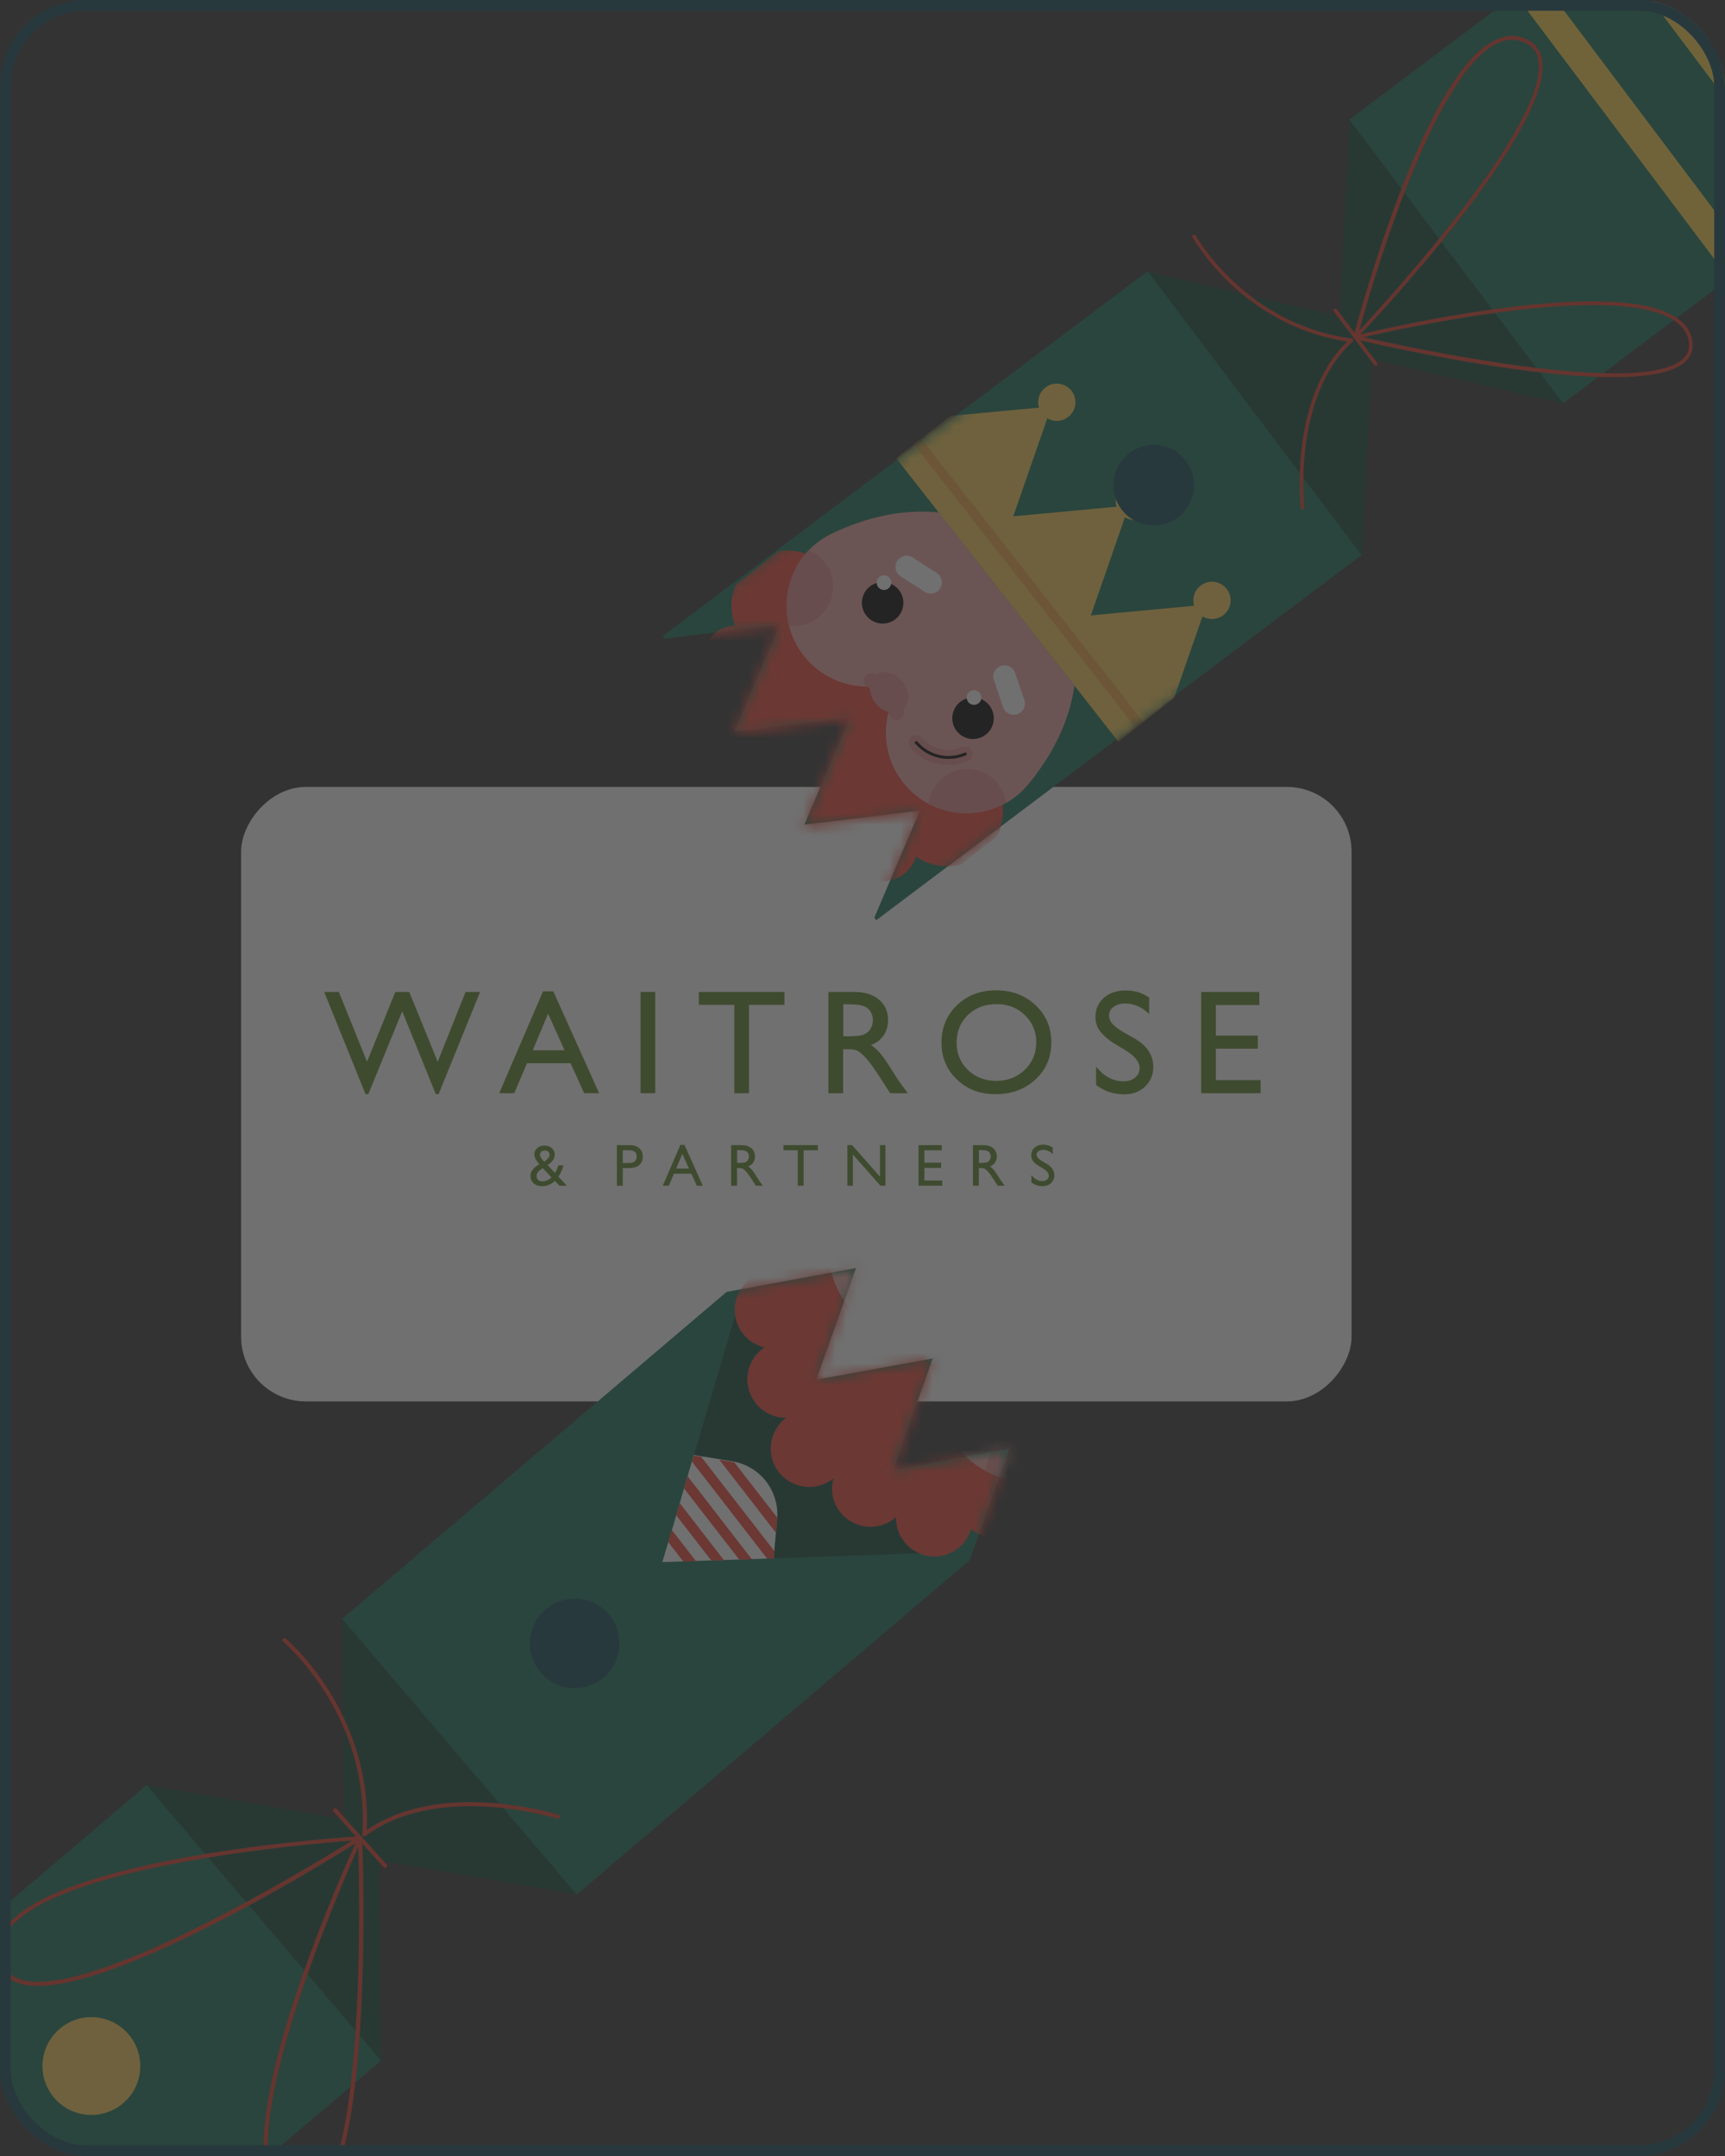<svg width="160" height="200" viewBox="0 0 160 200" fill="none" xmlns="http://www.w3.org/2000/svg">
<rect x="0" y="0" width="160" height="200" fill="#333333" stroke="none"/>
<g opacity="0.3">
<g clip-path="url(#clip0_12508_6343)">
<g clip-path="url(#clip1_12508_6343)">
<rect width="103" height="57" rx="6" transform="matrix(-1 0 0 1 125.363 73)" fill="white"/>
<g clip-path="url(#clip2_12508_6343)">
<path d="M111.413 92.018V101.41H116.929V100.198H112.774V97.279H116.668V96.067H112.774V93.23H116.806V92.018H111.413ZM43.184 92.018L40.597 98.491L37.959 92.018H36.666L34.043 98.491L31.429 92.018H30.069L33.902 101.495H34.165L37.307 93.81L40.42 101.496H40.683L44.529 92.018H43.184ZM60.776 92.018H59.415V101.41H60.776V92.018ZM104.445 97.461L103.415 96.842C102.769 96.45 102.361 96.058 102.064 95.697C101.757 95.32 101.607 94.858 101.607 94.366C101.607 93.628 101.865 93.026 102.382 92.565C102.9 92.103 103.59 91.881 104.417 91.881C105.29 91.881 105.934 92.1 106.593 92.54V94.065C105.909 93.415 105.174 93.09 104.39 93.09C103.945 93.09 103.584 93.19 103.299 93.394C103.014 93.597 102.873 93.865 102.873 94.181C102.873 94.463 102.943 94.694 103.152 94.94C103.363 95.186 103.734 95.475 104.2 95.745L105.275 96.353C106.43 97.036 106.97 97.908 106.97 98.965C106.97 99.718 106.706 100.338 106.197 100.809C105.689 101.28 105.036 101.529 104.221 101.517C103.286 101.502 102.45 101.243 101.665 100.651V98.944C102.398 99.864 103.247 100.305 104.209 100.305C104.635 100.305 104.987 100.207 105.269 99.974C105.551 99.74 105.704 99.445 105.704 99.093C105.704 98.515 105.275 97.975 104.445 97.461ZM50.369 91.963H51.322L55.573 101.41H54.184L52.922 98.628H48.88L47.697 101.41H46.303L50.369 91.963ZM52.364 97.431L50.835 94.029L49.417 97.431H52.364ZM64.817 92.018H72.76V93.212H69.472V101.41H68.112V93.215H64.817V92.018ZM76.839 101.41V92.018H79.241C80.2 92.018 80.96 92.252 81.524 92.723C82.088 93.193 82.37 93.828 82.37 94.633C82.37 95.18 82.232 95.654 81.956 96.052C81.68 96.45 81.309 96.747 80.795 96.945C81.098 97.142 81.392 97.413 81.683 97.753C81.971 98.093 82.364 98.689 82.891 99.536C83.222 100.071 83.5 100.472 83.7 100.739L84.202 101.41H82.569C82.569 101.41 82.134 100.73 82.094 100.678L81.41 99.621L80.905 98.889C80.626 98.503 80.369 98.184 80.136 97.957C79.903 97.729 79.719 97.577 79.532 97.477C79.345 97.376 79.002 97.325 78.558 97.325H78.205V101.413H76.839V101.41ZM78.628 93.163H78.221V96.128H78.736C79.422 96.128 79.894 96.07 80.151 95.955C80.401 95.843 80.61 95.659 80.749 95.426C80.89 95.189 80.963 94.922 80.963 94.621C80.963 94.327 80.883 94.056 80.727 93.819C80.568 93.579 80.347 93.409 80.059 93.312C79.771 93.212 79.293 93.163 78.628 93.163ZM92.396 91.866C93.861 91.866 95.077 92.325 96.052 93.245C97.026 94.163 97.513 95.317 97.513 96.702C97.513 98.087 97.023 99.233 96.039 100.141C95.056 101.049 93.818 101.502 92.322 101.502C90.894 101.502 89.706 101.049 88.756 100.141C87.806 99.233 87.328 98.096 87.328 96.729C87.328 95.326 87.806 94.166 88.765 93.248C89.721 92.325 90.931 91.866 92.396 91.866ZM92.451 93.145C91.367 93.145 90.475 93.482 89.779 94.153C89.08 94.825 88.731 95.684 88.731 96.729C88.731 97.741 89.08 98.585 89.782 99.257C90.481 99.928 91.357 100.265 92.411 100.265C93.469 100.265 94.351 99.922 95.056 99.236C95.764 98.549 96.116 97.695 96.116 96.675C96.116 95.678 95.764 94.843 95.056 94.163C94.348 93.482 93.481 93.145 92.451 93.145ZM57.218 109.993V106.226H58.432C58.793 106.226 59.084 106.324 59.299 106.518C59.513 106.712 59.623 106.974 59.623 107.299C59.623 107.517 59.575 107.718 59.461 107.885C59.351 108.05 59.19 108.177 59.002 108.246C58.769 108.334 58.554 108.362 58.174 108.362H57.764V109.993H57.218V109.993ZM58.337 106.706H57.764V107.882H58.367C58.775 107.882 59.057 107.702 59.057 107.283C59.06 106.897 58.818 106.706 58.337 106.706ZM63.105 106.208H63.488L65.188 109.993H64.634L64.128 108.878H62.51L62.035 109.993H61.477L63.105 106.208ZM63.901 108.398L63.288 107.034L62.722 108.398H63.901ZM72.674 106.226H75.861V106.706H74.54V109.996H73.995V106.706H72.674V106.226ZM81.616 106.229H82.131V109.993H81.665L79.109 107.095V109.993H78.598V106.229H79.039L81.619 109.151V106.229H81.616ZM85.198 106.229H87.349V106.709H85.74V107.857H87.294V108.34H85.74V109.51H87.401V109.99H85.198V106.229ZM67.814 109.993V106.229H68.776C69.159 106.229 69.466 106.323 69.69 106.512C69.916 106.7 70.027 106.955 70.027 107.277C70.027 107.496 69.972 107.684 69.861 107.845C69.751 108.006 69.601 108.125 69.395 108.204C69.518 108.283 69.635 108.392 69.751 108.526C69.868 108.662 70.024 108.899 70.235 109.24C70.337 109.405 70.446 109.566 70.56 109.723L70.762 109.993H70.109C70.109 109.993 69.935 109.72 69.919 109.698L69.647 109.276L69.445 108.981C69.331 108.826 69.23 108.699 69.135 108.608C69.043 108.517 68.97 108.456 68.893 108.416C68.817 108.377 68.682 108.356 68.504 108.356H68.363V109.993H67.814ZM68.531 106.688H68.369V107.876H68.574C68.85 107.876 69.037 107.851 69.141 107.806C69.362 107.705 69.466 107.496 69.466 107.271C69.466 107.037 69.334 106.825 69.105 106.746C68.988 106.709 68.798 106.688 68.531 106.688ZM90.245 109.993V106.229H91.207C91.59 106.229 91.897 106.323 92.12 106.512C92.347 106.7 92.457 106.955 92.457 107.277C92.457 107.496 92.402 107.684 92.292 107.845C92.182 108.006 92.031 108.125 91.826 108.204C91.949 108.283 92.065 108.392 92.182 108.526C92.298 108.662 92.454 108.899 92.666 109.24C92.797 109.452 92.911 109.613 92.99 109.723L93.193 109.993H92.54C92.54 109.993 92.365 109.72 92.35 109.698L92.077 109.276L91.875 108.981C91.762 108.826 91.661 108.699 91.566 108.608C91.474 108.517 91.4 108.456 91.323 108.416C91.247 108.377 91.112 108.356 90.934 108.356H90.793V109.993H90.245ZM90.962 106.688H90.799V107.876H91.005C91.281 107.876 91.468 107.851 91.572 107.806C91.793 107.705 91.897 107.496 91.897 107.271C91.897 107.037 91.765 106.825 91.535 106.746C91.419 106.709 91.228 106.688 90.962 106.688ZM96.781 108.416L96.367 108.167C96.107 108.009 95.923 107.857 95.816 107.705C95.706 107.554 95.65 107.38 95.65 107.183C95.65 106.885 95.754 106.645 95.963 106.46C96.171 106.275 96.441 106.184 96.772 106.184C97.087 106.184 97.379 106.272 97.645 106.448V107.058C97.372 106.797 97.078 106.667 96.763 106.667C96.585 106.667 96.438 106.706 96.325 106.788C96.211 106.87 96.153 106.973 96.153 107.101C96.153 107.213 96.196 107.32 96.278 107.417C96.361 107.514 96.499 107.617 96.683 107.727L97.097 107.97C97.559 108.243 97.792 108.592 97.792 109.018C97.792 109.318 97.691 109.565 97.486 109.753C97.284 109.941 97.017 110.035 96.692 110.035C96.318 110.035 95.975 109.92 95.669 109.692V109.009C95.963 109.376 96.303 109.562 96.686 109.562C96.858 109.562 96.999 109.516 97.112 109.422C97.225 109.328 97.281 109.209 97.281 109.069C97.281 108.839 97.112 108.623 96.781 108.416ZM51.788 109.146C52.018 108.851 52.23 108.304 52.263 108.103H51.794C51.745 108.258 51.626 108.571 51.476 108.811L50.789 108.07C51.126 107.876 51.467 107.517 51.457 107.101C51.451 106.858 51.356 106.658 51.175 106.503C50.995 106.345 50.768 106.269 50.492 106.269C50.213 106.269 49.986 106.348 49.815 106.509C49.643 106.67 49.548 106.876 49.566 107.134C49.588 107.435 49.741 107.669 50.032 108C49.908 108.071 49.788 108.151 49.674 108.237C49.352 108.501 49.144 108.79 49.22 109.267C49.273 109.58 49.524 109.984 50.158 110.029C50.679 110.069 51.114 109.881 51.47 109.552L51.896 109.996H52.582L51.788 109.146ZM50.514 106.727C50.746 106.721 50.936 106.846 50.97 107.043C51.004 107.238 50.89 107.411 50.758 107.538C50.672 107.619 50.577 107.691 50.477 107.754C50.354 107.645 50.256 107.529 50.189 107.411C50.13 107.31 50.084 107.195 50.088 107.08C50.088 106.87 50.284 106.733 50.514 106.727ZM51.148 109.221C50.798 109.616 50.017 109.738 49.83 109.34C49.612 108.866 50.023 108.559 50.351 108.365C50.354 108.362 50.964 109.021 51.148 109.221L51.148 109.221Z" fill="#5B8226"/>
</g>
<path d="M126.29 51.488L106.473 25.139L61.459 59.013L61.638 59.252L72.351 57.943L68.121 67.877L78.834 66.568L74.615 76.497L85.329 75.188L81.098 85.122L81.277 85.362L126.29 51.488Z" fill="#147054"/>
<path d="M144.975 37.431L189.995 3.563L170.18 -22.778L125.159 11.09L144.975 37.431Z" fill="#147054"/>
<path d="M145.006 37.454L127.221 33.296L126.339 51.539L106.489 25.217L124.274 29.375L125.157 11.132L145.006 37.454Z" fill="#0F4835"/>
<path d="M123.756 28.664C123.831 28.606 123.936 28.621 123.994 28.697L127.73 33.66C127.787 33.735 127.772 33.84 127.696 33.898C127.621 33.956 127.516 33.94 127.458 33.865L123.722 28.902C123.665 28.826 123.68 28.722 123.756 28.664Z" fill="#DD3826"/>
<path d="M125.62 31.154C125.62 31.154 125.656 31.139 125.681 31.13C126.631 30.897 149.118 25.428 155.389 29.394C156.252 29.942 156.782 30.648 156.947 31.498C157.11 32.306 156.909 32.976 156.361 33.515C152.059 37.681 126.745 31.725 125.674 31.47C125.599 31.457 125.541 31.382 125.541 31.311C125.546 31.253 125.568 31.202 125.612 31.171L125.62 31.154ZM155.901 33.456C155.989 33.394 156.06 33.324 156.131 33.254C156.601 32.802 156.762 32.246 156.618 31.557C156.463 30.802 155.99 30.172 155.205 29.678C149.663 26.17 130.423 30.379 126.473 31.283C130.623 32.214 151.533 36.734 155.901 33.456Z" fill="#DD3826"/>
<path d="M137.765 4.295C138.06 4.08 138.353 3.895 138.644 3.738C139.609 3.261 140.544 3.203 141.429 3.559C142.285 3.912 142.812 4.535 142.998 5.405C144.378 11.855 126.598 30.601 125.84 31.391C125.793 31.451 125.698 31.461 125.625 31.419C125.553 31.377 125.524 31.304 125.549 31.224C125.798 30.282 131.368 9.072 137.755 4.27L137.765 4.295ZM126.063 30.67C128.925 27.605 143.884 11.205 142.667 5.493C142.506 4.726 142.06 4.198 141.293 3.894C140.493 3.575 139.653 3.623 138.785 4.063C138.514 4.197 138.233 4.378 137.962 4.583C132.294 8.849 127.081 26.992 126.068 30.682L126.063 30.67Z" fill="#DD3826"/>
<path d="M110.642 21.785C110.642 21.785 110.655 21.78 110.667 21.775C110.752 21.742 110.857 21.757 110.902 21.838C110.936 21.923 115.546 30.116 125.363 31.395C125.421 31.4 125.482 31.447 125.506 31.508C125.53 31.569 125.5 31.637 125.461 31.68C119.858 36.794 120.969 46.965 120.982 47.073C120.992 47.167 120.925 47.25 120.831 47.259C120.736 47.268 120.653 47.202 120.644 47.107C120.63 47 119.535 36.976 124.967 31.677C115.212 30.233 110.645 22.079 110.6 21.999C110.566 21.913 110.574 21.826 110.642 21.785Z" fill="#DD3826"/>
<path d="M160.36 25.823L162.526 24.193L142.727 -2.127L140.56 -0.497L160.36 25.823Z" fill="#FFD449"/>
<path d="M168.174 19.95L170.34 18.321L150.54 -7.999L148.374 -6.369L168.174 19.95Z" fill="#FFD449"/>
<path d="M176.003 14.072L178.169 12.442L158.369 -13.877L156.203 -12.248L176.003 14.072Z" fill="#FFD449"/>
<mask id="mask0_12508_6343" style="mask-type:luminance" maskUnits="userSpaceOnUse" x="61" y="25" width="66" height="61">
<path d="M126.185 51.614L106.336 25.291L61.354 59.209L61.532 59.449L72.24 58.127L68.034 68.052L78.748 66.742L74.529 76.672L85.238 75.35L81.025 85.292L81.203 85.531L126.185 51.614Z" fill="white"/>
</mask>
<g mask="url(#mask0_12508_6343)">
<path d="M73.638 71L65.455 60.553L61.734 73.397L64.946 73.908C67.271 74.275 68.928 76.382 68.729 78.739L68.451 81.972L81.817 81.435L73.634 70.988L73.638 71Z" fill="#0F4835"/>
<path d="M68.468 81.979L67.942 82.003L66.656 82.058L65.605 82.105L64.318 82.16L63.267 82.207L61.98 82.262L60.929 82.309L59.159 82.385L59.646 80.689L59.937 79.674L60.295 78.436L60.586 77.421L60.944 76.183L61.234 75.169L61.592 73.931L61.744 73.421L62.358 73.517L63.872 73.753L64.939 73.925C64.939 73.925 65.06 73.947 65.106 73.957C65.973 74.123 66.746 74.551 67.348 75.117C68.257 75.998 68.799 77.234 68.737 78.581C68.732 78.639 68.727 78.698 68.721 78.756L68.625 79.835L68.493 81.364L68.443 81.989L68.468 81.979Z" fill="white"/>
<path d="M68.649 79.826L63.884 73.748L64.951 73.92C64.951 73.92 65.072 73.943 65.118 73.953L68.749 78.576C68.749 78.576 68.739 78.693 68.734 78.751L68.637 79.831L68.649 79.826Z" fill="#EF4435"/>
<path d="M68.468 81.979L67.942 82.003L61.6 73.914L61.751 73.404L62.366 73.5L68.518 81.355L68.468 81.979Z" fill="#EF4435"/>
<path d="M66.651 82.046L65.6 82.093L60.946 76.154L61.237 75.139L66.651 82.046Z" fill="#EF4435"/>
<path d="M64.313 82.148L63.258 82.183L60.297 78.407L60.588 77.392L64.313 82.148Z" fill="#EF4435"/>
<path d="M61.983 82.233L60.932 82.28L59.644 80.647L59.939 79.645L61.983 82.233Z" fill="#EF4435"/>
<path d="M108.898 64.735L103.724 68.793L83.13 42.51L88.157 38.58L96.37 37.816C96.165 37.151 96.378 36.406 96.96 35.953C97.713 35.361 98.794 35.499 99.385 36.252C99.976 37.005 99.838 38.086 99.085 38.677C98.504 39.131 97.738 39.15 97.139 38.809L93.984 47.898L103.566 47.005C103.361 46.34 103.575 45.595 104.157 45.141C104.909 44.55 105.991 44.688 106.582 45.441C107.173 46.194 107.035 47.275 106.282 47.866C105.701 48.319 104.934 48.339 104.336 47.997L101.181 57.087L110.763 56.194C110.558 55.529 110.772 54.783 111.353 54.33C112.106 53.739 113.187 53.877 113.779 54.63C114.37 55.382 114.232 56.464 113.479 57.055C112.897 57.508 112.131 57.528 111.533 57.186L108.895 64.764L108.898 64.735Z" fill="#FACE58"/>
<path d="M105.345 67.506L106.036 66.965L85.451 40.687L84.761 41.228L105.345 67.506Z" fill="#F2A940"/>
<path d="M92.392 77.662L89.154 80.2C87.722 80.565 86.187 80.31 84.969 79.466C84.785 80.073 84.412 80.627 83.874 81.049C82.926 81.788 81.697 81.918 80.671 81.491C80.167 81.281 79.726 80.948 79.367 80.498C78.891 79.897 78.675 79.166 78.679 78.461C78.628 78.509 78.564 78.562 78.513 78.611C77.115 79.709 75.091 79.462 74.005 78.06C73.361 77.243 73.178 76.204 73.427 75.262C73.403 75.272 73.395 75.288 73.376 75.31C71.978 76.408 69.954 76.162 68.868 74.759C67.77 73.361 68.021 71.349 69.419 70.252C69.443 70.242 69.456 70.237 69.475 70.216C68.51 70.229 67.542 69.807 66.898 68.991C65.8 67.593 66.046 65.569 67.449 64.483C67.512 64.43 67.569 64.394 67.637 64.353C66.94 64.191 66.298 63.81 65.823 63.208C65.463 62.759 65.257 62.235 65.175 61.704C65.01 60.601 65.425 59.439 66.374 58.701C66.911 58.279 67.543 58.059 68.175 58.021C67.716 56.781 67.744 55.419 68.245 54.223L72.192 51.126C73.056 50.997 73.943 51.071 74.768 51.38C75.622 51.692 76.414 52.239 77.027 53.011C77.027 53.011 77.036 53.036 77.041 53.048L91.946 72.083C91.946 72.083 91.955 72.107 91.96 72.119C92.561 72.896 92.898 73.791 93.004 74.706C93.112 75.733 92.918 76.78 92.424 77.706L92.392 77.662Z" fill="#EF4435"/>
<path d="M93.332 74.465C91.802 75.333 90.017 75.626 88.322 75.321C87.552 75.187 86.816 74.927 86.109 74.558C85.221 74.091 84.423 73.419 83.752 72.571C83.277 71.97 82.919 71.309 82.656 70.638C81.775 68.325 82.093 65.696 83.533 63.667L83.142 63.173C80.826 64.083 78.197 63.765 76.166 62.354C75.568 61.942 75.026 61.423 74.551 60.821C73.88 59.973 73.441 59.034 73.187 58.065C72.997 57.295 72.914 56.512 72.973 55.729C73.086 54.01 73.782 52.344 74.996 51.065C75.593 50.437 76.324 49.897 77.165 49.496C80.446 47.926 83.743 47.222 87.073 47.532L99.662 63.607C99.171 66.909 97.689 69.94 95.385 72.744C94.797 73.467 94.093 74.039 93.349 74.472L93.332 74.465Z" fill="#EEA5A1"/>
<path d="M75.884 57.301C75.087 57.924 74.113 58.166 73.182 58.053C72.992 57.283 72.91 56.499 72.968 55.717C73.081 53.998 73.777 52.332 74.991 51.053C75.564 51.292 76.089 51.663 76.507 52.188C77.746 53.77 77.465 56.061 75.884 57.301Z" fill="#E28988"/>
<path d="M81.166 54.129C80.176 54.518 79.689 55.635 80.078 56.625C80.466 57.614 81.584 58.101 82.573 57.713C83.563 57.324 84.05 56.207 83.661 55.217C83.273 54.227 82.156 53.74 81.166 54.129Z" fill="#010101"/>
<path d="M85.772 54.895L83.536 53.465C83.309 53.316 83.147 53.084 83.093 52.838C83.029 52.567 83.072 52.283 83.224 52.026C83.369 51.786 83.606 51.637 83.864 51.578C84.122 51.519 84.406 51.562 84.651 51.719L86.887 53.148C87.132 53.305 87.281 53.542 87.34 53.8C87.399 54.059 87.356 54.343 87.199 54.587C87.088 54.772 86.917 54.909 86.734 54.981C86.43 55.101 86.06 55.091 85.76 54.899L85.772 54.895Z" fill="white"/>
<path d="M93.332 74.465C91.801 75.333 90.017 75.626 88.322 75.321C87.552 75.187 86.816 74.927 86.109 74.558C86.221 73.627 86.689 72.74 87.481 72.106C89.062 70.866 91.353 71.147 92.594 72.729C93.011 73.254 93.246 73.851 93.332 74.465Z" fill="#E28988"/>
<path d="M89.066 65.11C88.226 65.763 88.082 66.974 88.736 67.814C89.389 68.655 90.6 68.799 91.44 68.145C92.281 67.491 92.425 66.281 91.771 65.44C91.117 64.6 89.907 64.456 89.066 65.11Z" fill="#010101"/>
<path d="M92.194 63.079L93.044 65.601C93.132 65.862 93.314 66.072 93.544 66.193C93.791 66.321 94.083 66.347 94.356 66.254C94.629 66.161 94.834 65.968 94.955 65.737C95.071 65.495 95.102 65.215 95.008 64.942L94.158 62.42C94.065 62.147 93.872 61.942 93.629 61.826C93.387 61.71 93.108 61.679 92.835 61.772C92.64 61.849 92.464 61.974 92.344 62.134C92.138 62.398 92.07 62.762 92.187 63.096L92.194 63.079Z" fill="white"/>
<path d="M81.742 53.41C81.392 53.548 81.219 53.943 81.357 54.293C81.495 54.643 81.89 54.816 82.24 54.678C82.59 54.541 82.762 54.145 82.625 53.795C82.487 53.445 82.092 53.273 81.742 53.41Z" fill="white"/>
<path d="M90.094 64.073C89.744 64.21 89.572 64.605 89.709 64.955C89.847 65.305 90.242 65.478 90.592 65.34C90.942 65.203 91.115 64.808 90.977 64.457C90.84 64.108 90.444 63.935 90.094 64.073Z" fill="white"/>
<path d="M84.424 69.339C84.198 69.048 84.237 68.61 84.523 68.371C84.816 68.115 85.266 68.15 85.522 68.443C86.449 69.514 87.94 69.871 89.237 69.306C89.603 69.162 90.001 69.315 90.156 69.676C90.3 70.042 90.147 70.44 89.786 70.595C87.921 71.398 85.767 70.894 84.446 69.358L84.436 69.334L84.424 69.339Z" fill="#E28988"/>
<path d="M84.874 68.979C84.826 68.928 84.834 68.84 84.897 68.787C84.961 68.734 85.043 68.73 85.101 68.805C86.188 70.067 87.939 70.477 89.467 69.82C89.54 69.791 89.621 69.816 89.649 69.889C89.678 69.963 89.653 70.043 89.58 70.071C87.942 70.771 86.052 70.331 84.886 68.974L84.874 68.979Z" fill="#010101"/>
<path d="M83.761 65.786C84.411 65.221 84.394 64.103 83.718 63.242C83.043 62.382 81.945 62.096 81.254 62.592C81.002 62.382 80.633 62.372 80.362 62.577C80.051 62.826 80 63.268 80.244 63.566C80.355 63.705 80.517 63.796 80.684 63.829C80.696 64.289 80.863 64.786 81.201 65.216C81.539 65.646 81.977 65.938 82.427 66.043C82.411 66.218 82.461 66.381 82.577 66.533C82.825 66.843 83.267 66.895 83.566 66.651C83.837 66.446 83.905 66.082 83.761 65.786Z" fill="#E28988"/>
<path d="M105.646 41.517C103.72 42.273 102.773 44.447 103.529 46.373C104.285 48.298 106.459 49.246 108.384 48.489C110.309 47.733 111.257 45.559 110.501 43.634C109.745 41.709 107.571 40.761 105.646 41.517Z" fill="#0F4758"/>
</g>
<path d="M-8.344 228.319L35.356 191.15L13.609 165.582L-30.091 202.751L-8.344 228.319Z" fill="#147054"/>
<path d="M53.499 175.741L35.169 172.569L35.351 191.165L13.602 165.594L31.932 168.766L31.739 150.162L53.499 175.741Z" fill="#0F4835"/>
<path d="M89.939 144.733L93.634 134.377L82.829 136.36L86.515 126.015L75.699 127.99L79.394 117.634L67.393 119.843L31.739 150.162L53.499 175.741L89.939 144.733Z" fill="#147054"/>
<path d="M11.509 195.027C9.647 196.705 6.783 196.552 5.104 194.69C3.426 192.828 3.579 189.964 5.441 188.286C7.303 186.607 10.167 186.76 11.845 188.622C13.524 190.484 13.371 193.348 11.509 195.027Z" fill="#FACE58"/>
<path d="M-2.105 207.283C-3.967 208.961 -6.831 208.808 -8.509 206.946C-10.188 205.084 -10.035 202.22 -8.173 200.542C-6.311 198.863 -3.447 199.016 -1.768 200.878C-0.09 202.74 -0.243 205.604 -2.105 207.283Z" fill="#FACE58"/>
<path d="M30.951 167.793C30.869 167.865 30.87 167.98 30.943 168.063L35.572 173.205C35.644 173.288 35.759 173.286 35.842 173.214C35.924 173.141 35.923 173.027 35.85 172.944L31.221 167.802C31.149 167.719 31.034 167.721 30.951 167.793Z" fill="#DD3826"/>
<path d="M33.431 170.325C33.52 170.337 33.574 170.423 33.587 170.498C33.638 171.734 34.732 200.667 29.261 204.484C28.564 204.974 27.771 205.041 26.941 204.693C26.049 204.317 25.382 203.595 24.98 202.537C21.985 194.828 32.767 171.422 33.23 170.428C33.245 170.406 33.26 170.384 33.275 170.362C33.316 170.326 33.38 170.305 33.439 170.314L33.431 170.325ZM33.239 171.327C31.398 175.455 22.689 195.592 25.326 202.388C25.701 203.346 26.288 203.996 27.077 204.333C27.793 204.634 28.445 204.584 29.041 204.169C29.135 204.104 29.217 204.032 29.308 203.948C33.825 199.892 33.366 176.057 33.228 171.32L33.239 171.327Z" fill="#DD3826"/>
<path d="M33.391 170.313C33.476 170.307 33.553 170.36 33.577 170.442C33.601 170.524 33.57 170.616 33.503 170.666C32.473 171.332 8.192 186.753 1.431 183.865C0.517 183.475 -0.054 182.754 -0.254 181.755C-0.464 180.701 -0.197 179.685 0.534 178.747C0.75 178.459 1.025 178.179 1.322 177.915C7.932 171.966 32.305 170.404 33.386 170.342L33.391 170.313ZM1.58 178.175C1.291 178.428 1.042 178.694 0.841 178.96C0.181 179.817 -0.057 180.723 0.132 181.666C0.304 182.565 0.786 183.158 1.586 183.502C7.568 186.061 28.684 173.215 32.654 170.743C28.39 171.064 7.445 172.879 1.58 178.175Z" fill="#DD3826"/>
<path d="M26.245 151.999C26.245 151.999 26.238 152.01 26.23 152.021C26.169 152.109 26.171 152.224 26.258 152.284C26.346 152.345 34.311 159.136 33.608 170.139C33.603 170.217 33.643 170.277 33.709 170.322C33.775 170.368 33.849 170.355 33.916 170.304C40.701 165.273 51.588 168.67 51.691 168.708C51.794 168.747 51.898 168.69 51.926 168.58C51.965 168.477 51.908 168.372 51.797 168.344C51.687 168.316 40.969 164.956 34.011 169.769C34.517 158.792 26.592 152.061 26.504 152C26.427 151.947 26.32 151.938 26.256 152.007L26.245 151.999Z" fill="#DD3826"/>
<mask id="mask1_12508_6343" style="mask-type:luminance" maskUnits="userSpaceOnUse" x="31" y="117" width="63" height="59">
<path d="M89.949 144.789L93.665 134.448L82.846 136.405L86.562 126.064L75.751 128.01L79.467 117.669L67.46 119.84L31.744 150.085L53.437 175.714L89.949 144.789Z" fill="white"/>
</mask>
<g mask="url(#mask1_12508_6343)">
<path d="M77.563 132.416L68.549 120.774L64.35 135.016L67.905 135.6C70.483 136.025 72.308 138.378 72.078 140.978L71.75 144.564L86.586 144.046L77.571 132.405L77.563 132.416Z" fill="#0F4835"/>
<path d="M71.75 144.564L71.168 144.583L69.74 144.63L68.578 144.668L67.149 144.716L65.987 144.753L64.558 144.801L63.395 144.839L61.434 144.906L61.994 143.022L62.329 141.908L62.731 140.532L63.055 139.409L63.458 138.033L63.782 136.911L64.185 135.535L64.351 134.968L65.033 135.084L66.711 135.356L67.906 135.552C67.906 135.552 68.035 135.576 68.094 135.585C69.06 135.784 69.909 136.244 70.582 136.889C71.592 137.865 72.169 139.256 72.094 140.745C72.096 140.812 72.088 140.871 72.079 140.93L71.972 142.137L71.819 143.833L71.761 144.523L71.75 144.564Z" fill="white"/>
<path d="M71.971 142.186L66.721 135.412L67.916 135.608C67.916 135.608 68.045 135.632 68.104 135.641L72.104 140.801C72.104 140.801 72.098 140.926 72.089 140.986L71.982 142.193L71.971 142.186Z" fill="#EF4435"/>
<path d="M71.75 144.564L71.161 144.594L64.184 135.583L64.35 135.016L65.032 135.133L71.818 143.881L71.75 144.564Z" fill="#EF4435"/>
<path d="M69.743 144.649L68.57 144.679L63.446 138.074L63.778 136.941L69.743 144.649Z" fill="#EF4435"/>
<path d="M67.152 144.734L65.979 144.764L62.716 140.554L63.051 139.439L67.152 144.734Z" fill="#EF4435"/>
<path d="M64.561 144.82L63.38 144.861L61.978 143.044L62.313 141.93L64.561 144.82Z" fill="#EF4435"/>
<path d="M116.715 125.669L110.958 130.132L88.259 100.851L93.848 96.516L102.97 95.718C102.75 94.982 102.984 94.154 103.633 93.663C104.474 93.012 105.669 93.16 106.32 94.001C106.97 94.841 106.822 96.037 105.982 96.688C105.343 97.186 104.485 97.207 103.819 96.811L100.256 106.884L110.897 105.956C110.677 105.22 110.911 104.392 111.56 103.9C112.401 103.25 113.597 103.398 114.247 104.239C114.897 105.079 114.749 106.275 113.909 106.925C113.271 107.424 112.412 107.445 111.746 107.048L108.183 117.122L118.824 116.194C118.605 115.457 118.849 114.637 119.487 114.138C120.328 113.488 121.524 113.636 122.174 114.476C122.824 115.317 122.677 116.513 121.836 117.163C121.198 117.662 120.339 117.683 119.673 117.286L116.707 125.68L116.715 125.669Z" fill="#FACE58"/>
<path d="M113.536 128.149L90.844 98.867L90.074 99.463L112.766 128.746L113.536 128.149Z" fill="#F2A940"/>
<path d="M98.326 139.92L94.712 142.72C93.125 143.112 91.425 142.826 90.066 141.883C89.861 142.553 89.447 143.174 88.85 143.637C87.799 144.449 86.435 144.591 85.294 144.107C84.743 143.871 84.247 143.511 83.856 142.997C83.332 142.325 83.092 141.525 83.111 140.727C83.054 140.785 82.986 140.835 82.919 140.886C81.365 142.096 79.118 141.803 77.918 140.257C77.206 139.341 77.017 138.187 77.298 137.149C77.283 137.171 77.268 137.193 77.239 137.189C75.685 138.4 73.437 138.107 72.238 136.56C71.027 135.007 71.312 132.77 72.866 131.56C72.882 131.538 72.9 131.534 72.926 131.52C71.846 131.533 70.782 131.055 70.07 130.139C68.859 128.585 69.153 126.338 70.699 125.138C70.766 125.088 70.834 125.037 70.901 124.987C70.131 124.81 69.411 124.375 68.894 123.692C68.497 123.189 68.267 122.608 68.189 122.018C68.016 120.794 68.483 119.512 69.541 118.688C70.138 118.225 70.842 117.983 71.545 117.952C71.038 116.577 71.081 115.065 71.645 113.736L76.04 110.325C77.001 110.18 77.987 110.28 78.89 110.615C79.846 110.969 80.715 111.588 81.387 112.444C81.387 112.444 81.409 112.459 81.42 112.467L97.845 133.663C97.845 133.663 97.867 133.678 97.871 133.697C98.535 134.563 98.916 135.558 99.013 136.566C99.132 137.704 98.903 138.876 98.341 139.898L98.326 139.92Z" fill="#EF4435"/>
<path d="M99.401 136.381C97.696 137.341 95.711 137.652 93.828 137.303C92.976 137.15 92.156 136.858 91.38 136.433C90.402 135.9 89.513 135.17 88.776 134.221C88.252 133.549 87.862 132.824 87.572 132.071C86.599 129.497 86.982 126.582 88.577 124.329L88.151 123.774C85.58 124.766 82.668 124.401 80.408 122.817C79.739 122.353 79.147 121.78 78.623 121.108C77.886 120.159 77.391 119.117 77.129 118.044C76.908 117.192 76.847 116.322 76.9 115.45C77.035 113.547 77.82 111.69 79.185 110.284C79.853 109.578 80.659 109.001 81.603 108.553C85.249 106.829 88.914 106.061 92.603 106.429L106.489 124.338C105.914 127.997 104.262 131.362 101.689 134.463C101.027 135.253 100.253 135.901 99.408 136.37L99.401 136.381Z" fill="#EEA5A1"/>
<path d="M80.126 117.233C79.244 117.92 78.151 118.184 77.129 118.044C76.908 117.192 76.847 116.322 76.9 115.45C77.035 113.547 77.82 111.69 79.185 110.284C79.817 110.543 80.401 110.964 80.852 111.554C82.225 113.318 81.89 115.86 80.134 117.222L80.126 117.233Z" fill="#E28988"/>
<path d="M85.029 114.516C84.358 115.484 84.598 116.814 85.567 117.485C86.535 118.157 87.864 117.916 88.536 116.948C89.207 115.98 88.967 114.651 87.999 113.979C87.031 113.307 85.701 113.548 85.029 114.516Z" fill="#010101"/>
<path d="M99.401 136.381C97.696 137.341 95.711 137.652 93.828 137.303C92.976 137.15 92.156 136.858 91.38 136.433C91.51 135.403 92.031 134.418 92.913 133.731C94.677 132.358 97.22 132.693 98.582 134.45C99.033 135.039 99.306 135.699 99.401 136.381Z" fill="#E28988"/>
<path d="M94.721 125.978C93.787 126.693 93.618 128.036 94.344 128.978C95.07 129.92 96.402 130.081 97.344 129.355C98.286 128.629 98.448 127.297 97.721 126.355C96.995 125.413 95.663 125.251 94.721 125.978Z" fill="#010101"/>
<path d="M89.545 130.632C89.284 130.305 89.341 129.825 89.657 129.557C89.98 129.279 90.475 129.314 90.765 129.644C91.786 130.84 93.44 131.24 94.89 130.623C95.282 130.457 95.748 130.65 95.915 131.042C96.081 131.433 95.888 131.899 95.496 132.066C93.412 132.941 91.04 132.383 89.578 130.655C89.578 130.655 89.556 130.639 89.545 130.632Z" fill="#E28988"/>
<path d="M90.04 130.245C89.99 130.178 90.002 130.089 90.059 130.031C90.126 129.98 90.223 129.982 90.273 130.05C91.468 131.463 93.42 131.924 95.12 131.204C95.191 131.172 95.294 131.211 95.326 131.282C95.358 131.353 95.319 131.456 95.248 131.488C93.414 132.26 91.329 131.756 90.04 130.245Z" fill="#010101"/>
<path d="M88.833 126.697C89.555 126.078 89.548 124.824 88.8 123.867C88.052 122.91 86.845 122.592 86.061 123.136C85.788 122.898 85.374 122.886 85.07 123.114C84.725 123.377 84.661 123.868 84.924 124.213C85.04 124.375 85.219 124.467 85.407 124.5C85.413 125.007 85.599 125.558 85.975 126.045C86.339 126.526 86.829 126.849 87.322 126.98C87.308 127.165 87.363 127.366 87.486 127.516C87.75 127.861 88.241 127.926 88.586 127.662C88.879 127.427 88.971 127.037 88.814 126.701L88.833 126.697Z" fill="#E28988"/>
<path d="M49.893 150.079C48.583 151.967 49.052 154.56 50.94 155.869C52.828 157.179 55.42 156.71 56.73 154.822C58.04 152.934 57.571 150.342 55.683 149.032C53.795 147.722 51.202 148.191 49.893 150.079Z" fill="#0F4758"/>
</g>
</g>
</g>
<rect x="0.5" y="0.5" width="159" height="199" rx="7.5" stroke="#0C4758"/>
</g>
<defs>
<clipPath id="clip0_12508_6343">
<rect width="160" height="200" rx="8" fill="white"/>
</clipPath>
<clipPath id="clip1_12508_6343">
<rect width="323.183" height="379.309" fill="white" transform="matrix(-0.459 -0.888 -0.888 0.459 240.363 162.089)"/>
</clipPath>
<clipPath id="clip2_12508_6343">
<rect width="86.86" height="18.245" fill="white" transform="translate(30.069 91.866)"/>
</clipPath>
</defs>
</svg>
